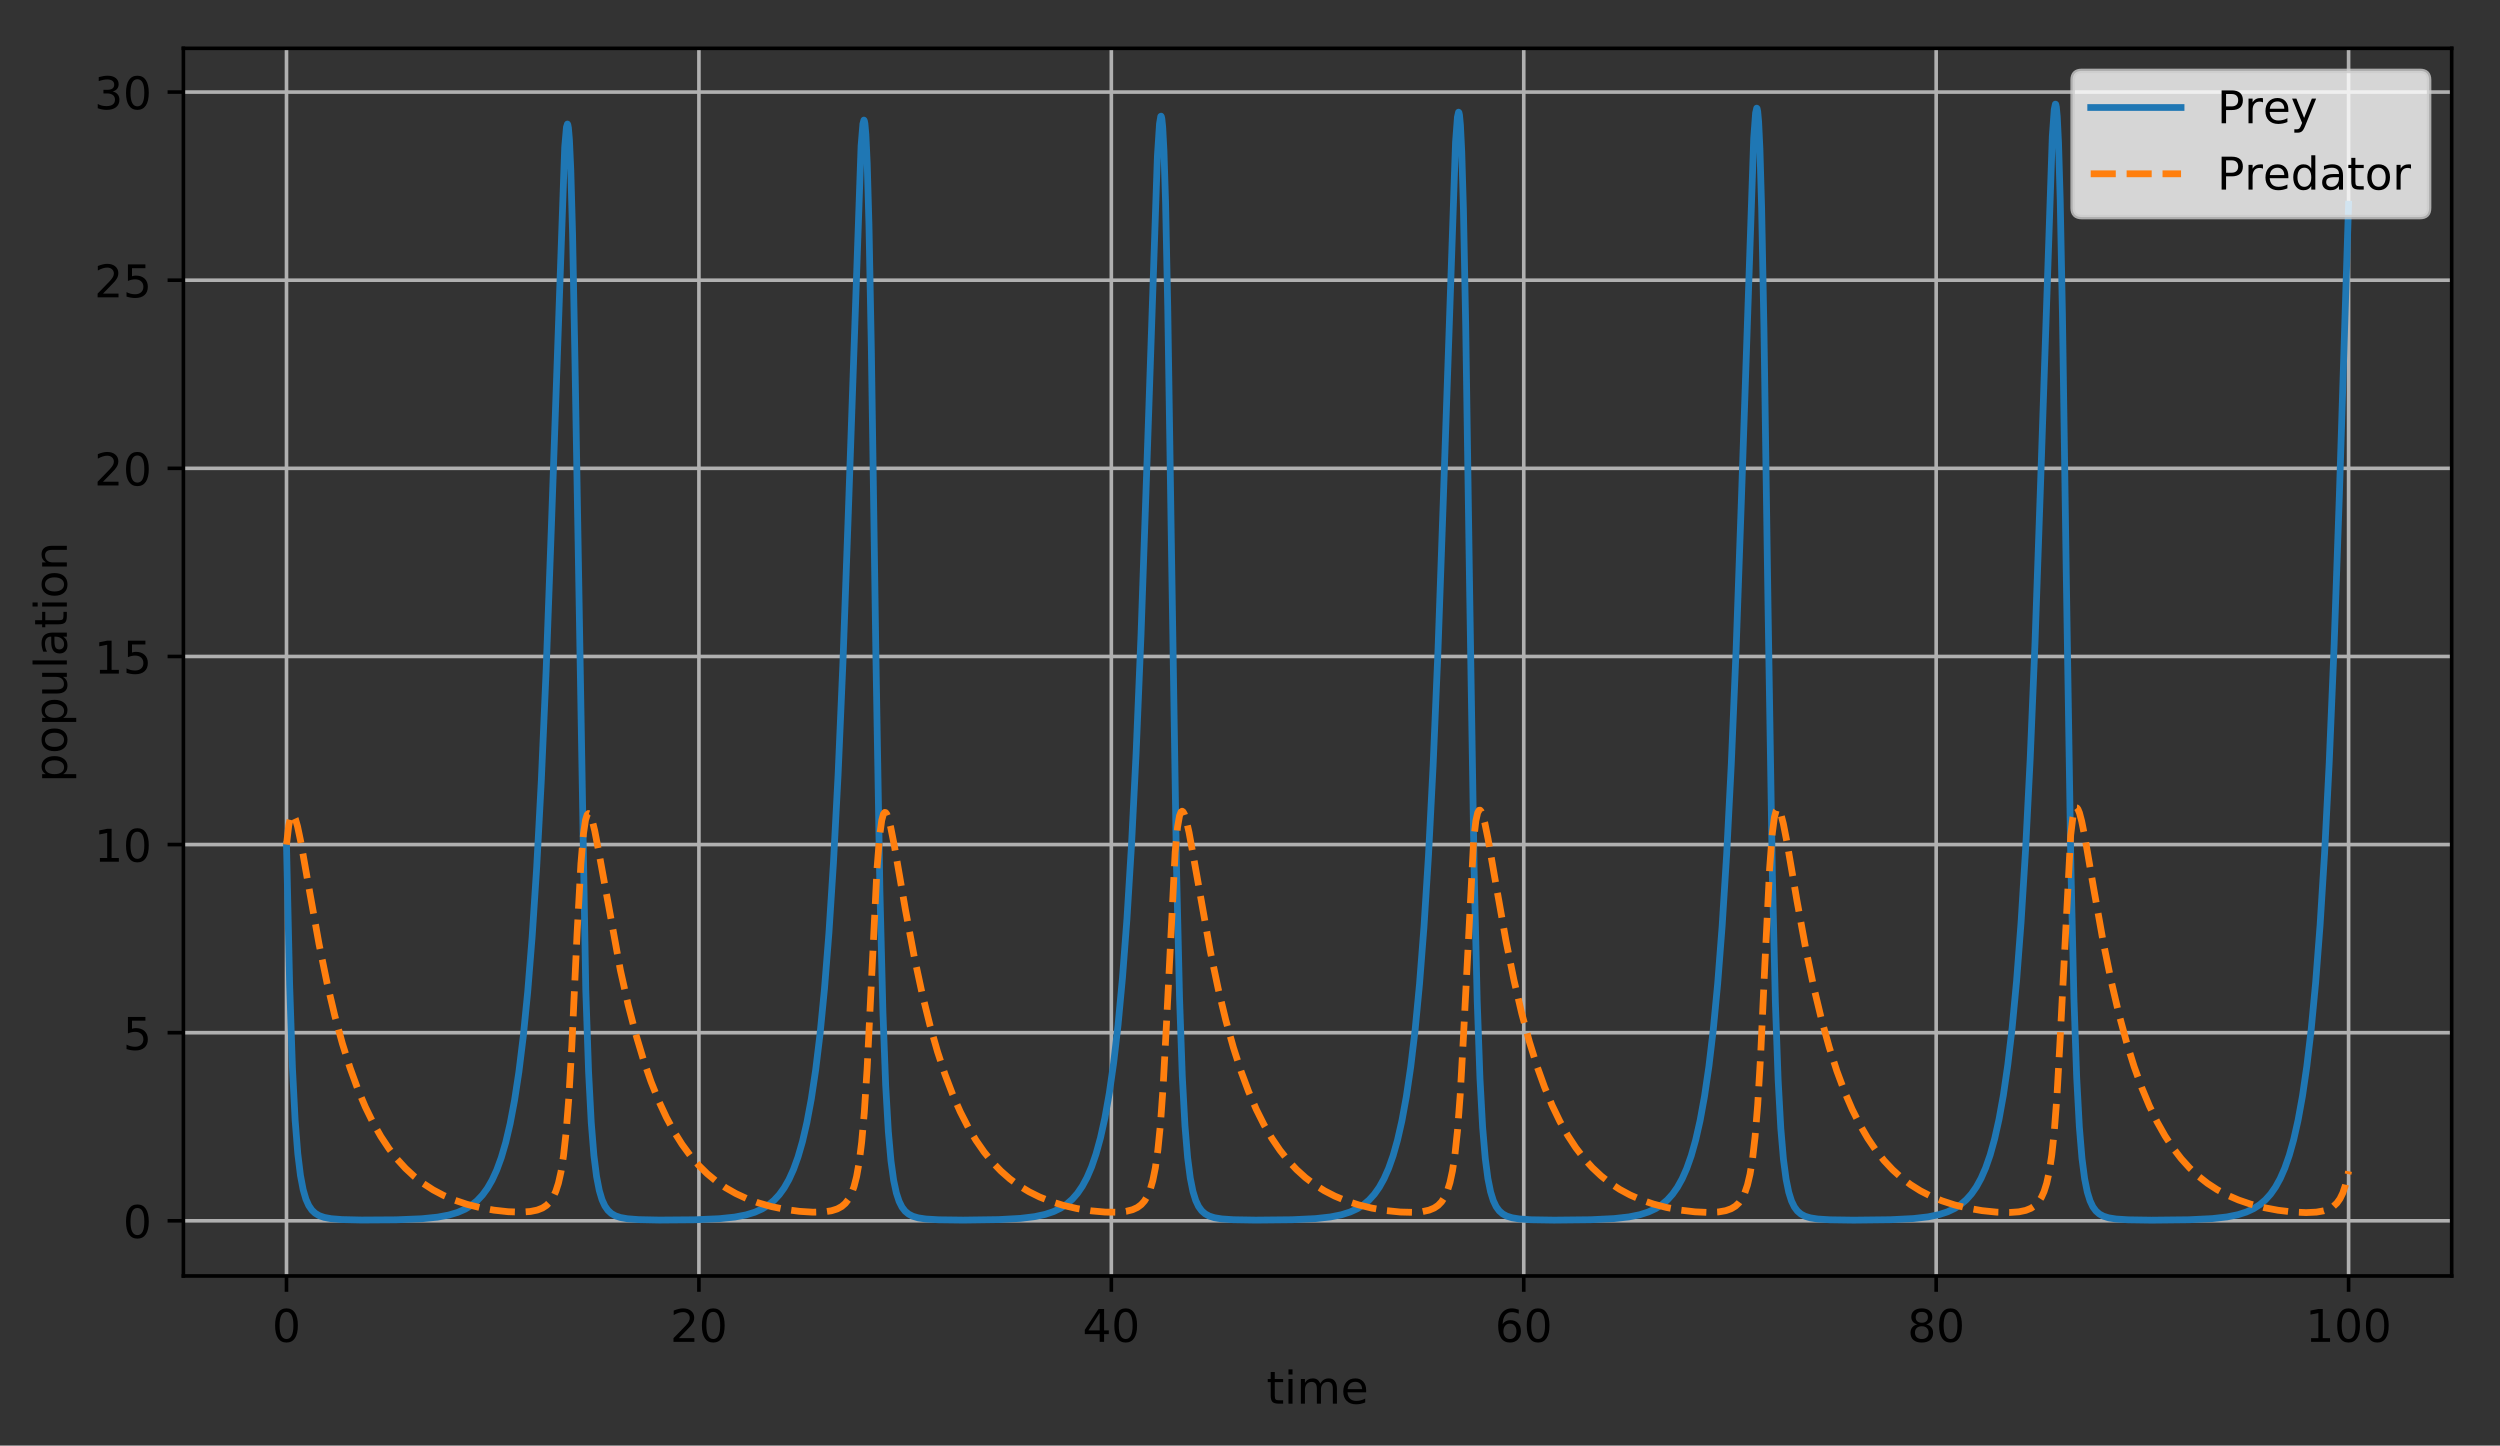 <?xml version="1.0" encoding="utf-8" standalone="no"?>
<!DOCTYPE svg PUBLIC "-//W3C//DTD SVG 1.1//EN"
  "http://www.w3.org/Graphics/SVG/1.1/DTD/svg11.dtd">
<!-- Created with matplotlib (http://matplotlib.org/) -->
<svg height="320.056pt" version="1.1" viewBox="0 0 553.503 320.056" width="553.503pt" xmlns="http://www.w3.org/2000/svg" xmlns:xlink="http://www.w3.org/1999/xlink">
 <rect x="0" y="0" width="553.503" height="320.056" fill="#333333" stroke="none"/>
 <defs>
  <style type="text/css">
*{stroke-linecap:butt;stroke-linejoin:round;}
  </style>
 </defs>
 <g id="figure_1">
  <g id="patch_1">
   <path d="M 0 320.056 
L 553.503 320.056 
L 553.503 0 
L 0 0 
z
" style="fill:none;"/>
  </g>
  <g id="axes_1">
   <g id="patch_2">
    <path d="M 40.603 282.5 
L 542.803 282.5 
L 542.803 10.7 
L 40.603 10.7 
z
" style="fill:none;"/>
   </g>
   <g id="matplotlib.axis_1">
    <g id="xtick_1">
     <g id="line2d_1">
      <path clip-path="url(#pa82ab7c9e6)" d="M 63.43 282.5 
L 63.43 10.7 
" style="fill:none;stroke:#b0b0b0;stroke-linecap:square;stroke-width:0.8;"/>
     </g>
     <g id="line2d_2">
      <defs>
       <path d="M 0 0 
L 0 3.5 
" id="me80c5198ad" style="stroke:#000000;stroke-width:0.8;"/>
      </defs>
      <g>
       <use style="stroke:#000000;stroke-width:0.8;" x="63.43" xlink:href="#me80c5198ad" y="282.5"/>
      </g>
     </g>
     <g id="text_1">
      <!-- 0 -->
      <defs>
       <path d="M 31.781 66.406 
Q 24.172 66.406 20.328 58.906 
Q 16.5 51.422 16.5 36.375 
Q 16.5 21.391 20.328 13.891 
Q 24.172 6.391 31.781 6.391 
Q 39.453 6.391 43.281 13.891 
Q 47.125 21.391 47.125 36.375 
Q 47.125 51.422 43.281 58.906 
Q 39.453 66.406 31.781 66.406 
z
M 31.781 74.219 
Q 44.047 74.219 50.516 64.516 
Q 56.984 54.828 56.984 36.375 
Q 56.984 17.969 50.516 8.266 
Q 44.047 -1.422 31.781 -1.422 
Q 19.531 -1.422 13.062 8.266 
Q 6.594 17.969 6.594 36.375 
Q 6.594 54.828 13.062 64.516 
Q 19.531 74.219 31.781 74.219 
z
" id="DejaVuSans-30"/>
      </defs>
      <g transform="translate(60.249 297.098)scale(0.1 -0.1)">
       <use xlink:href="#DejaVuSans-30"/>
      </g>
     </g>
    </g>
    <g id="xtick_2">
     <g id="line2d_3">
      <path clip-path="url(#pa82ab7c9e6)" d="M 154.74 282.5 
L 154.74 10.7 
" style="fill:none;stroke:#b0b0b0;stroke-linecap:square;stroke-width:0.8;"/>
     </g>
     <g id="line2d_4">
      <g>
       <use style="stroke:#000000;stroke-width:0.8;" x="154.74" xlink:href="#me80c5198ad" y="282.5"/>
      </g>
     </g>
     <g id="text_2">
      <!-- 20 -->
      <defs>
       <path d="M 19.188 8.297 
L 53.609 8.297 
L 53.609 0 
L 7.328 0 
L 7.328 8.297 
Q 12.938 14.109 22.625 23.891 
Q 32.328 33.688 34.812 36.531 
Q 39.547 41.844 41.422 45.531 
Q 43.312 49.219 43.312 52.781 
Q 43.312 58.594 39.234 62.25 
Q 35.156 65.922 28.609 65.922 
Q 23.969 65.922 18.812 64.312 
Q 13.672 62.703 7.812 59.422 
L 7.812 69.391 
Q 13.766 71.781 18.938 73 
Q 24.125 74.219 28.422 74.219 
Q 39.75 74.219 46.484 68.547 
Q 53.219 62.891 53.219 53.422 
Q 53.219 48.922 51.531 44.891 
Q 49.859 40.875 45.406 35.406 
Q 44.188 33.984 37.641 27.219 
Q 31.109 20.453 19.188 8.297 
z
" id="DejaVuSans-32"/>
      </defs>
      <g transform="translate(148.378 297.098)scale(0.1 -0.1)">
       <use xlink:href="#DejaVuSans-32"/>
       <use x="63.623" xlink:href="#DejaVuSans-30"/>
      </g>
     </g>
    </g>
    <g id="xtick_3">
     <g id="line2d_5">
      <path clip-path="url(#pa82ab7c9e6)" d="M 246.05 282.5 
L 246.05 10.7 
" style="fill:none;stroke:#b0b0b0;stroke-linecap:square;stroke-width:0.8;"/>
     </g>
     <g id="line2d_6">
      <g>
       <use style="stroke:#000000;stroke-width:0.8;" x="246.05" xlink:href="#me80c5198ad" y="282.5"/>
      </g>
     </g>
     <g id="text_3">
      <!-- 40 -->
      <defs>
       <path d="M 37.797 64.312 
L 12.891 25.391 
L 37.797 25.391 
z
M 35.203 72.906 
L 47.609 72.906 
L 47.609 25.391 
L 58.016 25.391 
L 58.016 17.188 
L 47.609 17.188 
L 47.609 0 
L 37.797 0 
L 37.797 17.188 
L 4.891 17.188 
L 4.891 26.703 
z
" id="DejaVuSans-34"/>
      </defs>
      <g transform="translate(239.688 297.098)scale(0.1 -0.1)">
       <use xlink:href="#DejaVuSans-34"/>
       <use x="63.623" xlink:href="#DejaVuSans-30"/>
      </g>
     </g>
    </g>
    <g id="xtick_4">
     <g id="line2d_7">
      <path clip-path="url(#pa82ab7c9e6)" d="M 337.36 282.5 
L 337.36 10.7 
" style="fill:none;stroke:#b0b0b0;stroke-linecap:square;stroke-width:0.8;"/>
     </g>
     <g id="line2d_8">
      <g>
       <use style="stroke:#000000;stroke-width:0.8;" x="337.36" xlink:href="#me80c5198ad" y="282.5"/>
      </g>
     </g>
     <g id="text_4">
      <!-- 60 -->
      <defs>
       <path d="M 33.016 40.375 
Q 26.375 40.375 22.484 35.828 
Q 18.609 31.297 18.609 23.391 
Q 18.609 15.531 22.484 10.953 
Q 26.375 6.391 33.016 6.391 
Q 39.656 6.391 43.531 10.953 
Q 47.406 15.531 47.406 23.391 
Q 47.406 31.297 43.531 35.828 
Q 39.656 40.375 33.016 40.375 
z
M 52.594 71.297 
L 52.594 62.312 
Q 48.875 64.062 45.094 64.984 
Q 41.312 65.922 37.594 65.922 
Q 27.828 65.922 22.672 59.328 
Q 17.531 52.734 16.797 39.406 
Q 19.672 43.656 24.016 45.922 
Q 28.375 48.188 33.594 48.188 
Q 44.578 48.188 50.953 41.516 
Q 57.328 34.859 57.328 23.391 
Q 57.328 12.156 50.688 5.359 
Q 44.047 -1.422 33.016 -1.422 
Q 20.359 -1.422 13.672 8.266 
Q 6.984 17.969 6.984 36.375 
Q 6.984 53.656 15.188 63.938 
Q 23.391 74.219 37.203 74.219 
Q 40.922 74.219 44.703 73.484 
Q 48.484 72.75 52.594 71.297 
z
" id="DejaVuSans-36"/>
      </defs>
      <g transform="translate(330.998 297.098)scale(0.1 -0.1)">
       <use xlink:href="#DejaVuSans-36"/>
       <use x="63.623" xlink:href="#DejaVuSans-30"/>
      </g>
     </g>
    </g>
    <g id="xtick_5">
     <g id="line2d_9">
      <path clip-path="url(#pa82ab7c9e6)" d="M 428.67 282.5 
L 428.67 10.7 
" style="fill:none;stroke:#b0b0b0;stroke-linecap:square;stroke-width:0.8;"/>
     </g>
     <g id="line2d_10">
      <g>
       <use style="stroke:#000000;stroke-width:0.8;" x="428.67" xlink:href="#me80c5198ad" y="282.5"/>
      </g>
     </g>
     <g id="text_5">
      <!-- 80 -->
      <defs>
       <path d="M 31.781 34.625 
Q 24.75 34.625 20.719 30.859 
Q 16.703 27.094 16.703 20.516 
Q 16.703 13.922 20.719 10.156 
Q 24.75 6.391 31.781 6.391 
Q 38.812 6.391 42.859 10.172 
Q 46.922 13.969 46.922 20.516 
Q 46.922 27.094 42.891 30.859 
Q 38.875 34.625 31.781 34.625 
z
M 21.922 38.812 
Q 15.578 40.375 12.031 44.719 
Q 8.5 49.078 8.5 55.328 
Q 8.5 64.062 14.719 69.141 
Q 20.953 74.219 31.781 74.219 
Q 42.672 74.219 48.875 69.141 
Q 55.078 64.062 55.078 55.328 
Q 55.078 49.078 51.531 44.719 
Q 48 40.375 41.703 38.812 
Q 48.828 37.156 52.797 32.312 
Q 56.781 27.484 56.781 20.516 
Q 56.781 9.906 50.312 4.234 
Q 43.844 -1.422 31.781 -1.422 
Q 19.734 -1.422 13.25 4.234 
Q 6.781 9.906 6.781 20.516 
Q 6.781 27.484 10.781 32.312 
Q 14.797 37.156 21.922 38.812 
z
M 18.312 54.391 
Q 18.312 48.734 21.844 45.562 
Q 25.391 42.391 31.781 42.391 
Q 38.141 42.391 41.719 45.562 
Q 45.312 48.734 45.312 54.391 
Q 45.312 60.062 41.719 63.234 
Q 38.141 66.406 31.781 66.406 
Q 25.391 66.406 21.844 63.234 
Q 18.312 60.062 18.312 54.391 
z
" id="DejaVuSans-38"/>
      </defs>
      <g transform="translate(422.308 297.098)scale(0.1 -0.1)">
       <use xlink:href="#DejaVuSans-38"/>
       <use x="63.623" xlink:href="#DejaVuSans-30"/>
      </g>
     </g>
    </g>
    <g id="xtick_6">
     <g id="line2d_11">
      <path clip-path="url(#pa82ab7c9e6)" d="M 519.98 282.5 
L 519.98 10.7 
" style="fill:none;stroke:#b0b0b0;stroke-linecap:square;stroke-width:0.8;"/>
     </g>
     <g id="line2d_12">
      <g>
       <use style="stroke:#000000;stroke-width:0.8;" x="519.98" xlink:href="#me80c5198ad" y="282.5"/>
      </g>
     </g>
     <g id="text_6">
      <!-- 100 -->
      <defs>
       <path d="M 12.406 8.297 
L 28.516 8.297 
L 28.516 63.922 
L 10.984 60.406 
L 10.984 69.391 
L 28.422 72.906 
L 38.281 72.906 
L 38.281 8.297 
L 54.391 8.297 
L 54.391 0 
L 12.406 0 
z
" id="DejaVuSans-31"/>
      </defs>
      <g transform="translate(510.437 297.098)scale(0.1 -0.1)">
       <use xlink:href="#DejaVuSans-31"/>
       <use x="63.623" xlink:href="#DejaVuSans-30"/>
       <use x="127.246" xlink:href="#DejaVuSans-30"/>
      </g>
     </g>
    </g>
    <g id="text_7">
     <!-- time -->
     <defs>
      <path d="M 18.312 70.219 
L 18.312 54.688 
L 36.812 54.688 
L 36.812 47.703 
L 18.312 47.703 
L 18.312 18.016 
Q 18.312 11.328 20.141 9.422 
Q 21.969 7.516 27.594 7.516 
L 36.812 7.516 
L 36.812 0 
L 27.594 0 
Q 17.188 0 13.234 3.875 
Q 9.281 7.766 9.281 18.016 
L 9.281 47.703 
L 2.688 47.703 
L 2.688 54.688 
L 9.281 54.688 
L 9.281 70.219 
z
" id="DejaVuSans-74"/>
      <path d="M 9.422 54.688 
L 18.406 54.688 
L 18.406 0 
L 9.422 0 
z
M 9.422 75.984 
L 18.406 75.984 
L 18.406 64.594 
L 9.422 64.594 
z
" id="DejaVuSans-69"/>
      <path d="M 52 44.188 
Q 55.375 50.25 60.062 53.125 
Q 64.75 56 71.094 56 
Q 79.641 56 84.281 50.016 
Q 88.922 44.047 88.922 33.016 
L 88.922 0 
L 79.891 0 
L 79.891 32.719 
Q 79.891 40.578 77.094 44.375 
Q 74.312 48.188 68.609 48.188 
Q 61.625 48.188 57.562 43.547 
Q 53.516 38.922 53.516 30.906 
L 53.516 0 
L 44.484 0 
L 44.484 32.719 
Q 44.484 40.625 41.703 44.406 
Q 38.922 48.188 33.109 48.188 
Q 26.219 48.188 22.156 43.531 
Q 18.109 38.875 18.109 30.906 
L 18.109 0 
L 9.078 0 
L 9.078 54.688 
L 18.109 54.688 
L 18.109 46.188 
Q 21.188 51.219 25.484 53.609 
Q 29.781 56 35.688 56 
Q 41.656 56 45.828 52.969 
Q 50 49.953 52 44.188 
z
" id="DejaVuSans-6d"/>
      <path d="M 56.203 29.594 
L 56.203 25.203 
L 14.891 25.203 
Q 15.484 15.922 20.484 11.062 
Q 25.484 6.203 34.422 6.203 
Q 39.594 6.203 44.453 7.469 
Q 49.312 8.734 54.109 11.281 
L 54.109 2.781 
Q 49.266 0.734 44.188 -0.344 
Q 39.109 -1.422 33.891 -1.422 
Q 20.797 -1.422 13.156 6.188 
Q 5.516 13.812 5.516 26.812 
Q 5.516 40.234 12.766 48.109 
Q 20.016 56 32.328 56 
Q 43.359 56 49.781 48.891 
Q 56.203 41.797 56.203 29.594 
z
M 47.219 32.234 
Q 47.125 39.594 43.094 43.984 
Q 39.062 48.391 32.422 48.391 
Q 24.906 48.391 20.391 44.141 
Q 15.875 39.891 15.188 32.172 
z
" id="DejaVuSans-65"/>
     </defs>
     <g transform="translate(280.407 310.777)scale(0.1 -0.1)">
      <use xlink:href="#DejaVuSans-74"/>
      <use x="39.209" xlink:href="#DejaVuSans-69"/>
      <use x="66.992" xlink:href="#DejaVuSans-6d"/>
      <use x="164.404" xlink:href="#DejaVuSans-65"/>
     </g>
    </g>
   </g>
   <g id="matplotlib.axis_2">
    <g id="ytick_1">
     <g id="line2d_13">
      <path clip-path="url(#pa82ab7c9e6)" d="M 40.603 270.292 
L 542.803 270.292 
" style="fill:none;stroke:#b0b0b0;stroke-linecap:square;stroke-width:0.8;"/>
     </g>
     <g id="line2d_14">
      <defs>
       <path d="M 0 0 
L -3.5 0 
" id="m8b357d5166" style="stroke:#000000;stroke-width:0.8;"/>
      </defs>
      <g>
       <use style="stroke:#000000;stroke-width:0.8;" x="40.603" xlink:href="#m8b357d5166" y="270.292"/>
      </g>
     </g>
     <g id="text_8">
      <!-- 0 -->
      <g transform="translate(27.241 274.092)scale(0.1 -0.1)">
       <use xlink:href="#DejaVuSans-30"/>
      </g>
     </g>
    </g>
    <g id="ytick_2">
     <g id="line2d_15">
      <path clip-path="url(#pa82ab7c9e6)" d="M 40.603 228.641 
L 542.803 228.641 
" style="fill:none;stroke:#b0b0b0;stroke-linecap:square;stroke-width:0.8;"/>
     </g>
     <g id="line2d_16">
      <g>
       <use style="stroke:#000000;stroke-width:0.8;" x="40.603" xlink:href="#m8b357d5166" y="228.641"/>
      </g>
     </g>
     <g id="text_9">
      <!-- 5 -->
      <defs>
       <path d="M 10.797 72.906 
L 49.516 72.906 
L 49.516 64.594 
L 19.828 64.594 
L 19.828 46.734 
Q 21.969 47.469 24.109 47.828 
Q 26.266 48.188 28.422 48.188 
Q 40.625 48.188 47.75 41.5 
Q 54.891 34.812 54.891 23.391 
Q 54.891 11.625 47.562 5.094 
Q 40.234 -1.422 26.906 -1.422 
Q 22.312 -1.422 17.547 -0.641 
Q 12.797 0.141 7.719 1.703 
L 7.719 11.625 
Q 12.109 9.234 16.797 8.062 
Q 21.484 6.891 26.703 6.891 
Q 35.156 6.891 40.078 11.328 
Q 45.016 15.766 45.016 23.391 
Q 45.016 31 40.078 35.438 
Q 35.156 39.891 26.703 39.891 
Q 22.75 39.891 18.812 39.016 
Q 14.891 38.141 10.797 36.281 
z
" id="DejaVuSans-35"/>
      </defs>
      <g transform="translate(27.241 232.441)scale(0.1 -0.1)">
       <use xlink:href="#DejaVuSans-35"/>
      </g>
     </g>
    </g>
    <g id="ytick_3">
     <g id="line2d_17">
      <path clip-path="url(#pa82ab7c9e6)" d="M 40.603 186.99 
L 542.803 186.99 
" style="fill:none;stroke:#b0b0b0;stroke-linecap:square;stroke-width:0.8;"/>
     </g>
     <g id="line2d_18">
      <g>
       <use style="stroke:#000000;stroke-width:0.8;" x="40.603" xlink:href="#m8b357d5166" y="186.99"/>
      </g>
     </g>
     <g id="text_10">
      <!-- 10 -->
      <g transform="translate(20.878 190.79)scale(0.1 -0.1)">
       <use xlink:href="#DejaVuSans-31"/>
       <use x="63.623" xlink:href="#DejaVuSans-30"/>
      </g>
     </g>
    </g>
    <g id="ytick_4">
     <g id="line2d_19">
      <path clip-path="url(#pa82ab7c9e6)" d="M 40.603 145.339 
L 542.803 145.339 
" style="fill:none;stroke:#b0b0b0;stroke-linecap:square;stroke-width:0.8;"/>
     </g>
     <g id="line2d_20">
      <g>
       <use style="stroke:#000000;stroke-width:0.8;" x="40.603" xlink:href="#m8b357d5166" y="145.339"/>
      </g>
     </g>
     <g id="text_11">
      <!-- 15 -->
      <g transform="translate(20.878 149.138)scale(0.1 -0.1)">
       <use xlink:href="#DejaVuSans-31"/>
       <use x="63.623" xlink:href="#DejaVuSans-35"/>
      </g>
     </g>
    </g>
    <g id="ytick_5">
     <g id="line2d_21">
      <path clip-path="url(#pa82ab7c9e6)" d="M 40.603 103.688 
L 542.803 103.688 
" style="fill:none;stroke:#b0b0b0;stroke-linecap:square;stroke-width:0.8;"/>
     </g>
     <g id="line2d_22">
      <g>
       <use style="stroke:#000000;stroke-width:0.8;" x="40.603" xlink:href="#m8b357d5166" y="103.688"/>
      </g>
     </g>
     <g id="text_12">
      <!-- 20 -->
      <g transform="translate(20.878 107.487)scale(0.1 -0.1)">
       <use xlink:href="#DejaVuSans-32"/>
       <use x="63.623" xlink:href="#DejaVuSans-30"/>
      </g>
     </g>
    </g>
    <g id="ytick_6">
     <g id="line2d_23">
      <path clip-path="url(#pa82ab7c9e6)" d="M 40.603 62.037 
L 542.803 62.037 
" style="fill:none;stroke:#b0b0b0;stroke-linecap:square;stroke-width:0.8;"/>
     </g>
     <g id="line2d_24">
      <g>
       <use style="stroke:#000000;stroke-width:0.8;" x="40.603" xlink:href="#m8b357d5166" y="62.037"/>
      </g>
     </g>
     <g id="text_13">
      <!-- 25 -->
      <g transform="translate(20.878 65.836)scale(0.1 -0.1)">
       <use xlink:href="#DejaVuSans-32"/>
       <use x="63.623" xlink:href="#DejaVuSans-35"/>
      </g>
     </g>
    </g>
    <g id="ytick_7">
     <g id="line2d_25">
      <path clip-path="url(#pa82ab7c9e6)" d="M 40.603 20.386 
L 542.803 20.386 
" style="fill:none;stroke:#b0b0b0;stroke-linecap:square;stroke-width:0.8;"/>
     </g>
     <g id="line2d_26">
      <g>
       <use style="stroke:#000000;stroke-width:0.8;" x="40.603" xlink:href="#m8b357d5166" y="20.386"/>
      </g>
     </g>
     <g id="text_14">
      <!-- 30 -->
      <defs>
       <path d="M 40.578 39.312 
Q 47.656 37.797 51.625 33 
Q 55.609 28.219 55.609 21.188 
Q 55.609 10.406 48.188 4.484 
Q 40.766 -1.422 27.094 -1.422 
Q 22.516 -1.422 17.656 -0.516 
Q 12.797 0.391 7.625 2.203 
L 7.625 11.719 
Q 11.719 9.328 16.594 8.109 
Q 21.484 6.891 26.812 6.891 
Q 36.078 6.891 40.938 10.547 
Q 45.797 14.203 45.797 21.188 
Q 45.797 27.641 41.281 31.266 
Q 36.766 34.906 28.719 34.906 
L 20.219 34.906 
L 20.219 43.016 
L 29.109 43.016 
Q 36.375 43.016 40.234 45.922 
Q 44.094 48.828 44.094 54.297 
Q 44.094 59.906 40.109 62.906 
Q 36.141 65.922 28.719 65.922 
Q 24.656 65.922 20.016 65.031 
Q 15.375 64.156 9.812 62.312 
L 9.812 71.094 
Q 15.438 72.656 20.344 73.438 
Q 25.25 74.219 29.594 74.219 
Q 40.828 74.219 47.359 69.109 
Q 53.906 64.016 53.906 55.328 
Q 53.906 49.266 50.438 45.094 
Q 46.969 40.922 40.578 39.312 
z
" id="DejaVuSans-33"/>
      </defs>
      <g transform="translate(20.878 24.185)scale(0.1 -0.1)">
       <use xlink:href="#DejaVuSans-33"/>
       <use x="63.623" xlink:href="#DejaVuSans-30"/>
      </g>
     </g>
    </g>
    <g id="text_15">
     <!-- population -->
     <defs>
      <path d="M 18.109 8.203 
L 18.109 -20.797 
L 9.078 -20.797 
L 9.078 54.688 
L 18.109 54.688 
L 18.109 46.391 
Q 20.953 51.266 25.266 53.625 
Q 29.594 56 35.594 56 
Q 45.562 56 51.781 48.094 
Q 58.016 40.188 58.016 27.297 
Q 58.016 14.406 51.781 6.484 
Q 45.562 -1.422 35.594 -1.422 
Q 29.594 -1.422 25.266 0.953 
Q 20.953 3.328 18.109 8.203 
z
M 48.688 27.297 
Q 48.688 37.203 44.609 42.844 
Q 40.531 48.484 33.406 48.484 
Q 26.266 48.484 22.188 42.844 
Q 18.109 37.203 18.109 27.297 
Q 18.109 17.391 22.188 11.75 
Q 26.266 6.109 33.406 6.109 
Q 40.531 6.109 44.609 11.75 
Q 48.688 17.391 48.688 27.297 
z
" id="DejaVuSans-70"/>
      <path d="M 30.609 48.391 
Q 23.391 48.391 19.188 42.75 
Q 14.984 37.109 14.984 27.297 
Q 14.984 17.484 19.156 11.844 
Q 23.344 6.203 30.609 6.203 
Q 37.797 6.203 41.984 11.859 
Q 46.188 17.531 46.188 27.297 
Q 46.188 37.016 41.984 42.703 
Q 37.797 48.391 30.609 48.391 
z
M 30.609 56 
Q 42.328 56 49.016 48.375 
Q 55.719 40.766 55.719 27.297 
Q 55.719 13.875 49.016 6.219 
Q 42.328 -1.422 30.609 -1.422 
Q 18.844 -1.422 12.172 6.219 
Q 5.516 13.875 5.516 27.297 
Q 5.516 40.766 12.172 48.375 
Q 18.844 56 30.609 56 
z
" id="DejaVuSans-6f"/>
      <path d="M 8.5 21.578 
L 8.5 54.688 
L 17.484 54.688 
L 17.484 21.922 
Q 17.484 14.156 20.5 10.266 
Q 23.531 6.391 29.594 6.391 
Q 36.859 6.391 41.078 11.031 
Q 45.312 15.672 45.312 23.688 
L 45.312 54.688 
L 54.297 54.688 
L 54.297 0 
L 45.312 0 
L 45.312 8.406 
Q 42.047 3.422 37.719 1 
Q 33.406 -1.422 27.688 -1.422 
Q 18.266 -1.422 13.375 4.438 
Q 8.5 10.297 8.5 21.578 
z
M 31.109 56 
z
" id="DejaVuSans-75"/>
      <path d="M 9.422 75.984 
L 18.406 75.984 
L 18.406 0 
L 9.422 0 
z
" id="DejaVuSans-6c"/>
      <path d="M 34.281 27.484 
Q 23.391 27.484 19.188 25 
Q 14.984 22.516 14.984 16.5 
Q 14.984 11.719 18.141 8.906 
Q 21.297 6.109 26.703 6.109 
Q 34.188 6.109 38.703 11.406 
Q 43.219 16.703 43.219 25.484 
L 43.219 27.484 
z
M 52.203 31.203 
L 52.203 0 
L 43.219 0 
L 43.219 8.297 
Q 40.141 3.328 35.547 0.953 
Q 30.953 -1.422 24.312 -1.422 
Q 15.922 -1.422 10.953 3.297 
Q 6 8.016 6 15.922 
Q 6 25.141 12.172 29.828 
Q 18.359 34.516 30.609 34.516 
L 43.219 34.516 
L 43.219 35.406 
Q 43.219 41.609 39.141 45 
Q 35.062 48.391 27.688 48.391 
Q 23 48.391 18.547 47.266 
Q 14.109 46.141 10.016 43.891 
L 10.016 52.203 
Q 14.938 54.109 19.578 55.047 
Q 24.219 56 28.609 56 
Q 40.484 56 46.344 49.844 
Q 52.203 43.703 52.203 31.203 
z
" id="DejaVuSans-61"/>
      <path d="M 54.891 33.016 
L 54.891 0 
L 45.906 0 
L 45.906 32.719 
Q 45.906 40.484 42.875 44.328 
Q 39.844 48.188 33.797 48.188 
Q 26.516 48.188 22.312 43.547 
Q 18.109 38.922 18.109 30.906 
L 18.109 0 
L 9.078 0 
L 9.078 54.688 
L 18.109 54.688 
L 18.109 46.188 
Q 21.344 51.125 25.703 53.562 
Q 30.078 56 35.797 56 
Q 45.219 56 50.047 50.172 
Q 54.891 44.344 54.891 33.016 
z
" id="DejaVuSans-6e"/>
     </defs>
     <g transform="translate(14.798 173.207)rotate(-90)scale(0.1 -0.1)">
      <use xlink:href="#DejaVuSans-70"/>
      <use x="63.477" xlink:href="#DejaVuSans-6f"/>
      <use x="124.658" xlink:href="#DejaVuSans-70"/>
      <use x="188.135" xlink:href="#DejaVuSans-75"/>
      <use x="251.514" xlink:href="#DejaVuSans-6c"/>
      <use x="279.297" xlink:href="#DejaVuSans-61"/>
      <use x="340.576" xlink:href="#DejaVuSans-74"/>
      <use x="379.785" xlink:href="#DejaVuSans-69"/>
      <use x="407.568" xlink:href="#DejaVuSans-6f"/>
      <use x="468.75" xlink:href="#DejaVuSans-6e"/>
     </g>
    </g>
   </g>
   <g id="line2d_27">
    <path clip-path="url(#pa82ab7c9e6)" d="M 63.43 186.99 
L 64.124 217.883 
L 64.745 236.383 
L 65.343 248.027 
L 65.932 255.443 
L 66.521 260.237 
L 67.119 263.394 
L 67.731 265.496 
L 68.366 266.922 
L 69.041 267.914 
L 69.79 268.624 
L 70.667 269.144 
L 71.772 269.532 
L 73.301 269.817 
L 75.68 270.013 
L 80.04 270.116 
L 87.737 270.066 
L 93.357 269.834 
L 96.854 269.48 
L 99.37 269.011 
L 101.338 268.425 
L 102.972 267.71 
L 104.383 266.852 
L 105.648 265.823 
L 106.812 264.585 
L 107.908 263.089 
L 108.958 261.27 
L 109.976 259.05 
L 110.976 256.318 
L 111.962 252.955 
L 112.939 248.808 
L 113.911 243.677 
L 114.884 237.311 
L 115.856 229.422 
L 116.833 219.614 
L 117.819 207.386 
L 118.819 192.11 
L 119.842 172.94 
L 120.91 148.549 
L 122.088 116.276 
L 125.024 32.603 
L 125.412 28.163 
L 125.631 27.467 
L 125.713 27.595 
L 125.854 28.356 
L 126.074 30.97 
L 126.375 37.62 
L 126.768 51.787 
L 127.297 79.868 
L 129.69 219.171 
L 130.31 237.287 
L 130.904 248.578 
L 131.493 255.822 
L 132.082 260.498 
L 132.68 263.574 
L 133.292 265.622 
L 133.926 267.01 
L 134.602 267.976 
L 135.355 268.67 
L 136.241 269.18 
L 137.364 269.559 
L 138.93 269.837 
L 141.391 270.026 
L 145.97 270.123 
L 153.823 270.059 
L 159.269 269.819 
L 162.689 269.458 
L 165.159 268.982 
L 167.104 268.388 
L 168.72 267.665 
L 170.122 266.796 
L 171.377 265.755 
L 172.532 264.507 
L 173.623 262.995 
L 174.669 261.158 
L 175.687 258.906 
L 176.682 256.15 
L 177.668 252.742 
L 178.645 248.539 
L 179.618 243.339 
L 180.59 236.885 
L 181.563 228.887 
L 182.54 218.944 
L 183.526 206.547 
L 184.526 191.061 
L 185.548 171.633 
L 186.617 146.929 
L 187.799 114.154 
L 190.643 32.318 
L 191.045 27.429 
L 191.274 26.594 
L 191.356 26.695 
L 191.493 27.375 
L 191.707 29.815 
L 192.004 36.156 
L 192.392 49.861 
L 192.913 77.117 
L 193.935 145.777 
L 194.816 197.367 
L 195.478 224.013 
L 196.09 240.31 
L 196.679 250.505 
L 197.263 257.045 
L 197.852 261.304 
L 198.451 264.108 
L 199.067 265.989 
L 199.711 267.271 
L 200.4 268.165 
L 201.176 268.809 
L 202.103 269.284 
L 203.304 269.638 
L 205.02 269.894 
L 207.819 270.062 
L 213.243 270.131 
L 221.109 270.019 
L 225.939 269.75 
L 229.085 269.363 
L 231.409 268.862 
L 233.262 268.242 
L 234.819 267.49 
L 236.18 266.588 
L 237.408 265.507 
L 238.549 264.202 
L 239.627 262.626 
L 240.663 260.709 
L 241.672 258.364 
L 242.667 255.47 
L 243.649 251.909 
L 244.626 247.498 
L 245.598 242.042 
L 246.571 235.271 
L 247.543 226.881 
L 248.52 216.454 
L 249.506 203.464 
L 250.511 187.174 
L 251.538 166.762 
L 252.62 140.649 
L 253.848 105.301 
L 256.25 34.554 
L 256.715 27.421 
L 256.994 25.766 
L 257.067 25.722 
L 257.108 25.774 
L 257.227 26.249 
L 257.423 28.152 
L 257.697 33.308 
L 258.058 44.783 
L 258.537 67.975 
L 259.295 117.338 
L 260.473 191.816 
L 261.149 220.812 
L 261.76 238.262 
L 262.354 249.277 
L 262.938 256.273 
L 263.527 260.819 
L 264.125 263.804 
L 264.737 265.787 
L 265.372 267.13 
L 266.052 268.067 
L 266.81 268.738 
L 267.709 269.233 
L 268.86 269.6 
L 270.48 269.868 
L 273.074 270.048 
L 278.013 270.133 
L 286.067 270.05 
L 291.285 269.798 
L 294.595 269.428 
L 297.011 268.943 
L 298.919 268.339 
L 300.512 267.605 
L 301.896 266.724 
L 303.142 265.666 
L 304.292 264.394 
L 305.379 262.853 
L 306.42 260.984 
L 307.434 258.694 
L 308.429 255.879 
L 309.41 252.415 
L 310.387 248.124 
L 311.36 242.814 
L 312.332 236.222 
L 313.305 228.052 
L 314.282 217.892 
L 315.268 205.225 
L 316.268 189.402 
L 317.29 169.556 
L 318.363 144.22 
L 319.56 110.392 
L 322.258 31.496 
L 322.678 25.913 
L 322.924 24.839 
L 323.006 24.908 
L 323.011 24.918 
L 323.139 25.508 
L 323.344 27.714 
L 323.632 33.606 
L 324.006 46.404 
L 324.509 72.145 
L 325.381 130.82 
L 326.38 192.855 
L 327.052 221.45 
L 327.663 238.733 
L 328.252 249.548 
L 328.837 256.469 
L 329.421 260.933 
L 330.015 263.87 
L 330.626 265.837 
L 331.261 267.168 
L 331.941 268.097 
L 332.699 268.76 
L 333.598 269.249 
L 334.754 269.613 
L 336.388 269.878 
L 339.018 270.055 
L 344.067 270.137 
L 352.203 270.049 
L 357.376 269.795 
L 360.663 269.424 
L 363.064 268.937 
L 364.963 268.331 
L 366.548 267.596 
L 367.926 266.714 
L 369.168 265.655 
L 370.314 264.384 
L 371.396 262.846 
L 372.437 260.972 
L 373.451 258.677 
L 374.446 255.855 
L 375.428 252.382 
L 376.405 248.078 
L 377.377 242.752 
L 378.349 236.139 
L 379.322 227.941 
L 380.299 217.747 
L 381.285 205.033 
L 382.285 189.148 
L 383.308 169.221 
L 384.38 143.774 
L 385.577 109.788 
L 388.27 30.63 
L 388.69 25.022 
L 388.937 23.95 
L 389.024 24.035 
L 389.156 24.668 
L 389.361 26.94 
L 389.649 32.952 
L 390.028 46.148 
L 390.535 72.567 
L 391.443 134.37 
L 392.402 193.595 
L 393.069 221.884 
L 393.68 239.07 
L 394.269 249.798 
L 394.854 256.652 
L 395.438 261.066 
L 396.032 263.966 
L 396.643 265.907 
L 397.278 267.219 
L 397.958 268.134 
L 398.721 268.791 
L 399.625 269.272 
L 400.793 269.631 
L 402.455 269.892 
L 405.149 270.064 
L 410.381 270.141 
L 418.576 270.045 
L 423.653 269.787 
L 426.899 269.411 
L 429.273 268.921 
L 431.159 268.31 
L 432.734 267.571 
L 434.108 266.682 
L 435.345 265.615 
L 436.491 264.33 
L 437.573 262.776 
L 438.614 260.881 
L 439.628 258.56 
L 440.623 255.706 
L 441.604 252.192 
L 442.581 247.838 
L 443.554 242.449 
L 444.526 235.758 
L 445.499 227.462 
L 446.476 217.144 
L 447.462 204.277 
L 448.462 188.201 
L 449.485 168.038 
L 450.557 142.303 
L 451.758 107.835 
L 454.379 30.219 
L 454.808 24.256 
L 455.059 23.064 
L 455.123 23.081 
L 455.15 23.131 
L 455.278 23.713 
L 455.479 25.859 
L 455.762 31.631 
L 456.132 44.253 
L 456.625 69.563 
L 457.46 126.221 
L 458.497 191.888 
L 459.168 220.983 
L 459.78 238.533 
L 460.369 249.484 
L 460.953 256.472 
L 461.537 260.964 
L 462.131 263.911 
L 462.738 265.867 
L 463.373 267.199 
L 464.053 268.125 
L 464.811 268.785 
L 465.71 269.269 
L 466.87 269.63 
L 468.514 269.891 
L 471.175 270.065 
L 476.352 270.145 
L 484.648 270.053 
L 489.807 269.798 
L 493.08 269.426 
L 495.473 268.939 
L 497.367 268.332 
L 498.952 267.595 
L 500.331 266.709 
L 501.568 265.649 
L 502.714 264.372 
L 503.796 262.827 
L 504.837 260.944 
L 505.85 258.636 
L 506.845 255.798 
L 507.827 252.304 
L 508.8 247.995 
L 509.772 242.64 
L 510.74 236.024 
L 511.712 227.783 
L 512.689 217.532 
L 513.671 204.809 
L 514.666 188.919 
L 515.689 168.891 
L 516.757 143.413 
L 517.944 109.487 
L 519.976 45.211 
L 519.976 45.211 
" style="fill:none;stroke:#1f77b4;stroke-linecap:square;stroke-width:1.5;"/>
   </g>
   <g id="line2d_28">
    <path clip-path="url(#pa82ab7c9e6)" d="M 63.43 186.99 
L 63.928 182.754 
L 64.334 180.952 
L 64.645 180.408 
L 64.864 180.384 
L 65.088 180.618 
L 65.407 181.325 
L 65.882 182.991 
L 66.617 186.49 
L 68.074 194.743 
L 70.63 209.002 
L 72.415 217.667 
L 74.123 224.882 
L 75.807 231.058 
L 77.488 236.393 
L 79.177 241.032 
L 80.875 245.058 
L 82.592 248.566 
L 84.331 251.623 
L 86.103 254.293 
L 87.915 256.629 
L 89.782 258.677 
L 91.723 260.477 
L 93.754 262.059 
L 95.9 263.448 
L 98.188 264.663 
L 100.653 265.718 
L 103.328 266.619 
L 106.241 267.362 
L 109.359 267.928 
L 112.51 268.276 
L 115.29 268.367 
L 117.408 268.227 
L 118.947 267.913 
L 120.097 267.459 
L 121.006 266.864 
L 121.768 266.096 
L 122.439 265.097 
L 123.056 263.766 
L 123.64 261.953 
L 124.206 259.434 
L 124.768 255.859 
L 125.334 250.731 
L 125.928 243.198 
L 126.603 231.552 
L 127.781 206.362 
L 128.607 191.286 
L 129.174 184.636 
L 129.63 181.57 
L 129.995 180.388 
L 130.265 180.114 
L 130.47 180.189 
L 130.726 180.571 
L 131.1 181.593 
L 131.657 183.845 
L 132.566 188.573 
L 137.36 214.841 
L 139.081 222.482 
L 140.77 228.995 
L 142.45 234.608 
L 144.135 239.477 
L 145.829 243.707 
L 147.536 247.384 
L 149.266 250.592 
L 151.024 253.391 
L 152.823 255.842 
L 154.672 257.99 
L 156.585 259.874 
L 158.58 261.528 
L 160.68 262.981 
L 162.913 264.254 
L 165.31 265.365 
L 167.907 266.321 
L 170.738 267.123 
L 173.801 267.758 
L 176.988 268.192 
L 179.969 268.38 
L 182.353 268.32 
L 184.087 268.065 
L 185.361 267.663 
L 186.347 267.123 
L 187.155 266.426 
L 187.854 265.525 
L 188.489 264.33 
L 189.082 262.719 
L 189.653 260.494 
L 190.214 257.356 
L 190.776 252.876 
L 191.356 246.34 
L 191.99 236.47 
L 192.812 219.79 
L 194.163 192.469 
L 194.748 185.072 
L 195.218 181.608 
L 195.597 180.226 
L 195.88 179.87 
L 196.086 179.913 
L 196.328 180.236 
L 196.679 181.134 
L 197.204 183.167 
L 198.044 187.434 
L 200.468 201.456 
L 202.427 211.901 
L 204.171 220.022 
L 205.869 226.896 
L 207.554 232.806 
L 209.239 237.92 
L 210.928 242.352 
L 212.631 246.207 
L 214.352 249.564 
L 216.101 252.495 
L 217.886 255.059 
L 219.717 257.304 
L 221.607 259.272 
L 223.574 261.002 
L 225.638 262.52 
L 227.825 263.852 
L 230.162 265.015 
L 232.692 266.024 
L 235.445 266.879 
L 238.44 267.574 
L 241.622 268.083 
L 244.74 268.361 
L 247.37 268.383 
L 249.319 268.19 
L 250.735 267.836 
L 251.803 267.348 
L 252.661 266.713 
L 253.392 265.894 
L 254.045 264.817 
L 254.652 263.367 
L 255.232 261.371 
L 255.793 258.596 
L 256.35 254.659 
L 256.921 248.93 
L 257.528 240.424 
L 258.249 226.877 
L 260.181 188.639 
L 260.71 183.12 
L 261.144 180.629 
L 261.486 179.75 
L 261.728 179.605 
L 261.934 179.742 
L 262.212 180.245 
L 262.623 181.512 
L 263.244 184.241 
L 264.317 190.12 
L 267.937 210.49 
L 269.695 218.857 
L 271.393 225.886 
L 273.078 231.932 
L 274.758 237.152 
L 276.448 241.689 
L 278.146 245.626 
L 279.863 249.056 
L 281.607 252.052 
L 283.383 254.668 
L 285.204 256.96 
L 287.081 258.968 
L 289.03 260.731 
L 291.075 262.282 
L 293.239 263.644 
L 295.55 264.835 
L 298.042 265.868 
L 300.754 266.749 
L 303.713 267.474 
L 306.881 268.021 
L 310.059 268.346 
L 312.821 268.414 
L 314.898 268.256 
L 316.4 267.93 
L 317.523 267.466 
L 318.414 266.86 
L 319.162 266.08 
L 319.824 265.06 
L 320.436 263.694 
L 321.016 261.829 
L 321.577 259.236 
L 322.134 255.552 
L 322.701 250.218 
L 323.294 242.375 
L 323.979 230.11 
L 326.271 185.925 
L 326.764 181.697 
L 327.166 179.916 
L 327.472 179.39 
L 327.686 179.375 
L 327.91 179.62 
L 328.234 180.363 
L 328.713 182.097 
L 329.462 185.753 
L 331.001 194.638 
L 333.425 208.306 
L 335.205 217.059 
L 336.913 224.362 
L 338.598 230.612 
L 340.278 236.011 
L 341.962 240.692 
L 343.661 244.767 
L 345.373 248.308 
L 347.108 251.395 
L 348.875 254.093 
L 350.683 256.454 
L 352.545 258.525 
L 354.476 260.342 
L 356.499 261.942 
L 358.631 263.345 
L 360.905 264.574 
L 363.356 265.646 
L 366.018 266.564 
L 368.922 267.327 
L 372.058 267.921 
L 375.281 268.305 
L 378.203 268.438 
L 380.459 268.33 
L 382.089 268.041 
L 383.289 267.611 
L 384.225 267.044 
L 385.001 266.314 
L 385.682 265.362 
L 386.303 264.095 
L 386.887 262.377 
L 387.453 259.983 
L 388.01 256.602 
L 388.572 251.731 
L 389.156 244.576 
L 389.809 233.605 
L 390.745 213.49 
L 391.795 192.276 
L 392.384 184.549 
L 392.854 180.947 
L 393.238 179.485 
L 393.521 179.107 
L 393.726 179.142 
L 393.963 179.454 
L 394.31 180.338 
L 394.826 182.339 
L 395.653 186.561 
L 397.858 199.467 
L 399.871 210.459 
L 401.624 218.817 
L 403.323 225.855 
L 405.003 231.892 
L 406.683 237.119 
L 408.372 241.661 
L 410.071 245.603 
L 411.787 249.037 
L 413.531 252.036 
L 415.307 254.655 
L 417.129 256.95 
L 419.005 258.96 
L 420.955 260.725 
L 423 262.278 
L 425.164 263.642 
L 427.474 264.834 
L 429.972 265.871 
L 432.688 266.755 
L 435.651 267.484 
L 438.838 268.037 
L 442.052 268.372 
L 444.864 268.45 
L 446.983 268.299 
L 448.508 267.979 
L 449.644 267.52 
L 450.539 266.923 
L 451.288 266.155 
L 451.95 265.151 
L 452.562 263.804 
L 453.141 261.962 
L 453.703 259.397 
L 454.26 255.742 
L 454.822 250.485 
L 455.411 242.739 
L 456.086 230.653 
L 458.451 184.914 
L 458.935 180.941 
L 459.323 179.323 
L 459.62 178.861 
L 459.83 178.871 
L 460.058 179.147 
L 460.392 179.956 
L 460.889 181.83 
L 461.674 185.778 
L 463.45 196.183 
L 465.66 208.587 
L 467.432 217.272 
L 469.134 224.533 
L 470.819 230.763 
L 472.499 236.143 
L 474.184 240.807 
L 475.882 244.867 
L 477.594 248.395 
L 479.334 251.478 
L 481.105 254.171 
L 482.918 256.526 
L 484.785 258.592 
L 486.721 260.403 
L 488.748 261.997 
L 490.884 263.394 
L 493.167 264.62 
L 495.623 265.686 
L 498.294 266.6 
L 501.212 267.361 
L 504.371 267.954 
L 507.622 268.338 
L 510.571 268.472 
L 512.849 268.364 
L 514.484 268.076 
L 515.689 267.646 
L 516.625 267.08 
L 517.401 266.35 
L 518.077 265.403 
L 518.698 264.135 
L 519.282 262.409 
L 519.843 260.023 
L 519.976 259.323 
L 519.976 259.323 
" style="fill:none;stroke:#ff7f0e;stroke-dasharray:5.55,2.4;stroke-dashoffset:0;stroke-width:1.5;"/>
   </g>
   <g id="patch_3">
    <path d="M 40.603 282.5 
L 40.603 10.7 
" style="fill:none;stroke:#000000;stroke-linecap:square;stroke-linejoin:miter;stroke-width:0.8;"/>
   </g>
   <g id="patch_4">
    <path d="M 542.803 282.5 
L 542.803 10.7 
" style="fill:none;stroke:#000000;stroke-linecap:square;stroke-linejoin:miter;stroke-width:0.8;"/>
   </g>
   <g id="patch_5">
    <path d="M 40.603 282.5 
L 542.803 282.5 
" style="fill:none;stroke:#000000;stroke-linecap:square;stroke-linejoin:miter;stroke-width:0.8;"/>
   </g>
   <g id="patch_6">
    <path d="M 40.603 10.7 
L 542.803 10.7 
" style="fill:none;stroke:#000000;stroke-linecap:square;stroke-linejoin:miter;stroke-width:0.8;"/>
   </g>
   <g id="legend_1">
    <g id="patch_7">
     <path d="M 460.887 48.056 
L 535.803 48.056 
Q 537.803 48.056 537.803 46.056 
L 537.803 17.7 
Q 537.803 15.7 535.803 15.7 
L 460.887 15.7 
Q 458.887 15.7 458.887 17.7 
L 458.887 46.056 
Q 458.887 48.056 460.887 48.056 
z
" style="fill:#ffffff;opacity:0.8;stroke:#cccccc;stroke-linejoin:miter;"/>
    </g>
    <g id="line2d_29">
     <path d="M 462.887 23.798 
L 482.887 23.798 
" style="fill:none;stroke:#1f77b4;stroke-linecap:square;stroke-width:1.5;"/>
    </g>
    <g id="line2d_30"/>
    <g id="text_16">
     <!-- Prey -->
     <defs>
      <path d="M 19.672 64.797 
L 19.672 37.406 
L 32.078 37.406 
Q 38.969 37.406 42.719 40.969 
Q 46.484 44.531 46.484 51.125 
Q 46.484 57.672 42.719 61.234 
Q 38.969 64.797 32.078 64.797 
z
M 9.812 72.906 
L 32.078 72.906 
Q 44.344 72.906 50.609 67.359 
Q 56.891 61.812 56.891 51.125 
Q 56.891 40.328 50.609 34.812 
Q 44.344 29.297 32.078 29.297 
L 19.672 29.297 
L 19.672 0 
L 9.812 0 
z
" id="DejaVuSans-50"/>
      <path d="M 41.109 46.297 
Q 39.594 47.172 37.812 47.578 
Q 36.031 48 33.891 48 
Q 26.266 48 22.188 43.047 
Q 18.109 38.094 18.109 28.812 
L 18.109 0 
L 9.078 0 
L 9.078 54.688 
L 18.109 54.688 
L 18.109 46.188 
Q 20.953 51.172 25.484 53.578 
Q 30.031 56 36.531 56 
Q 37.453 56 38.578 55.875 
Q 39.703 55.766 41.062 55.516 
z
" id="DejaVuSans-72"/>
      <path d="M 32.172 -5.078 
Q 28.375 -14.844 24.75 -17.812 
Q 21.141 -20.797 15.094 -20.797 
L 7.906 -20.797 
L 7.906 -13.281 
L 13.188 -13.281 
Q 16.891 -13.281 18.938 -11.516 
Q 21 -9.766 23.484 -3.219 
L 25.094 0.875 
L 2.984 54.688 
L 12.5 54.688 
L 29.594 11.922 
L 46.688 54.688 
L 56.203 54.688 
z
" id="DejaVuSans-79"/>
     </defs>
     <g transform="translate(490.887 27.298)scale(0.1 -0.1)">
      <use xlink:href="#DejaVuSans-50"/>
      <use x="60.287" xlink:href="#DejaVuSans-72"/>
      <use x="101.369" xlink:href="#DejaVuSans-65"/>
      <use x="162.893" xlink:href="#DejaVuSans-79"/>
     </g>
    </g>
    <g id="line2d_31">
     <path d="M 462.887 38.477 
L 482.887 38.477 
" style="fill:none;stroke:#ff7f0e;stroke-dasharray:5.55,2.4;stroke-dashoffset:0;stroke-width:1.5;"/>
    </g>
    <g id="line2d_32"/>
    <g id="text_17">
     <!-- Predator -->
     <defs>
      <path d="M 45.406 46.391 
L 45.406 75.984 
L 54.391 75.984 
L 54.391 0 
L 45.406 0 
L 45.406 8.203 
Q 42.578 3.328 38.25 0.953 
Q 33.938 -1.422 27.875 -1.422 
Q 17.969 -1.422 11.734 6.484 
Q 5.516 14.406 5.516 27.297 
Q 5.516 40.188 11.734 48.094 
Q 17.969 56 27.875 56 
Q 33.938 56 38.25 53.625 
Q 42.578 51.266 45.406 46.391 
z
M 14.797 27.297 
Q 14.797 17.391 18.875 11.75 
Q 22.953 6.109 30.078 6.109 
Q 37.203 6.109 41.297 11.75 
Q 45.406 17.391 45.406 27.297 
Q 45.406 37.203 41.297 42.844 
Q 37.203 48.484 30.078 48.484 
Q 22.953 48.484 18.875 42.844 
Q 14.797 37.203 14.797 27.297 
z
" id="DejaVuSans-64"/>
     </defs>
     <g transform="translate(490.887 41.977)scale(0.1 -0.1)">
      <use xlink:href="#DejaVuSans-50"/>
      <use x="60.287" xlink:href="#DejaVuSans-72"/>
      <use x="101.369" xlink:href="#DejaVuSans-65"/>
      <use x="162.893" xlink:href="#DejaVuSans-64"/>
      <use x="226.369" xlink:href="#DejaVuSans-61"/>
      <use x="287.648" xlink:href="#DejaVuSans-74"/>
      <use x="326.857" xlink:href="#DejaVuSans-6f"/>
      <use x="388.039" xlink:href="#DejaVuSans-72"/>
     </g>
    </g>
   </g>
  </g>
 </g>
 <defs>
  <clipPath id="pa82ab7c9e6">
   <rect height="271.8" width="502.2" x="40.603" y="10.7"/>
  </clipPath>
 </defs>
</svg>
